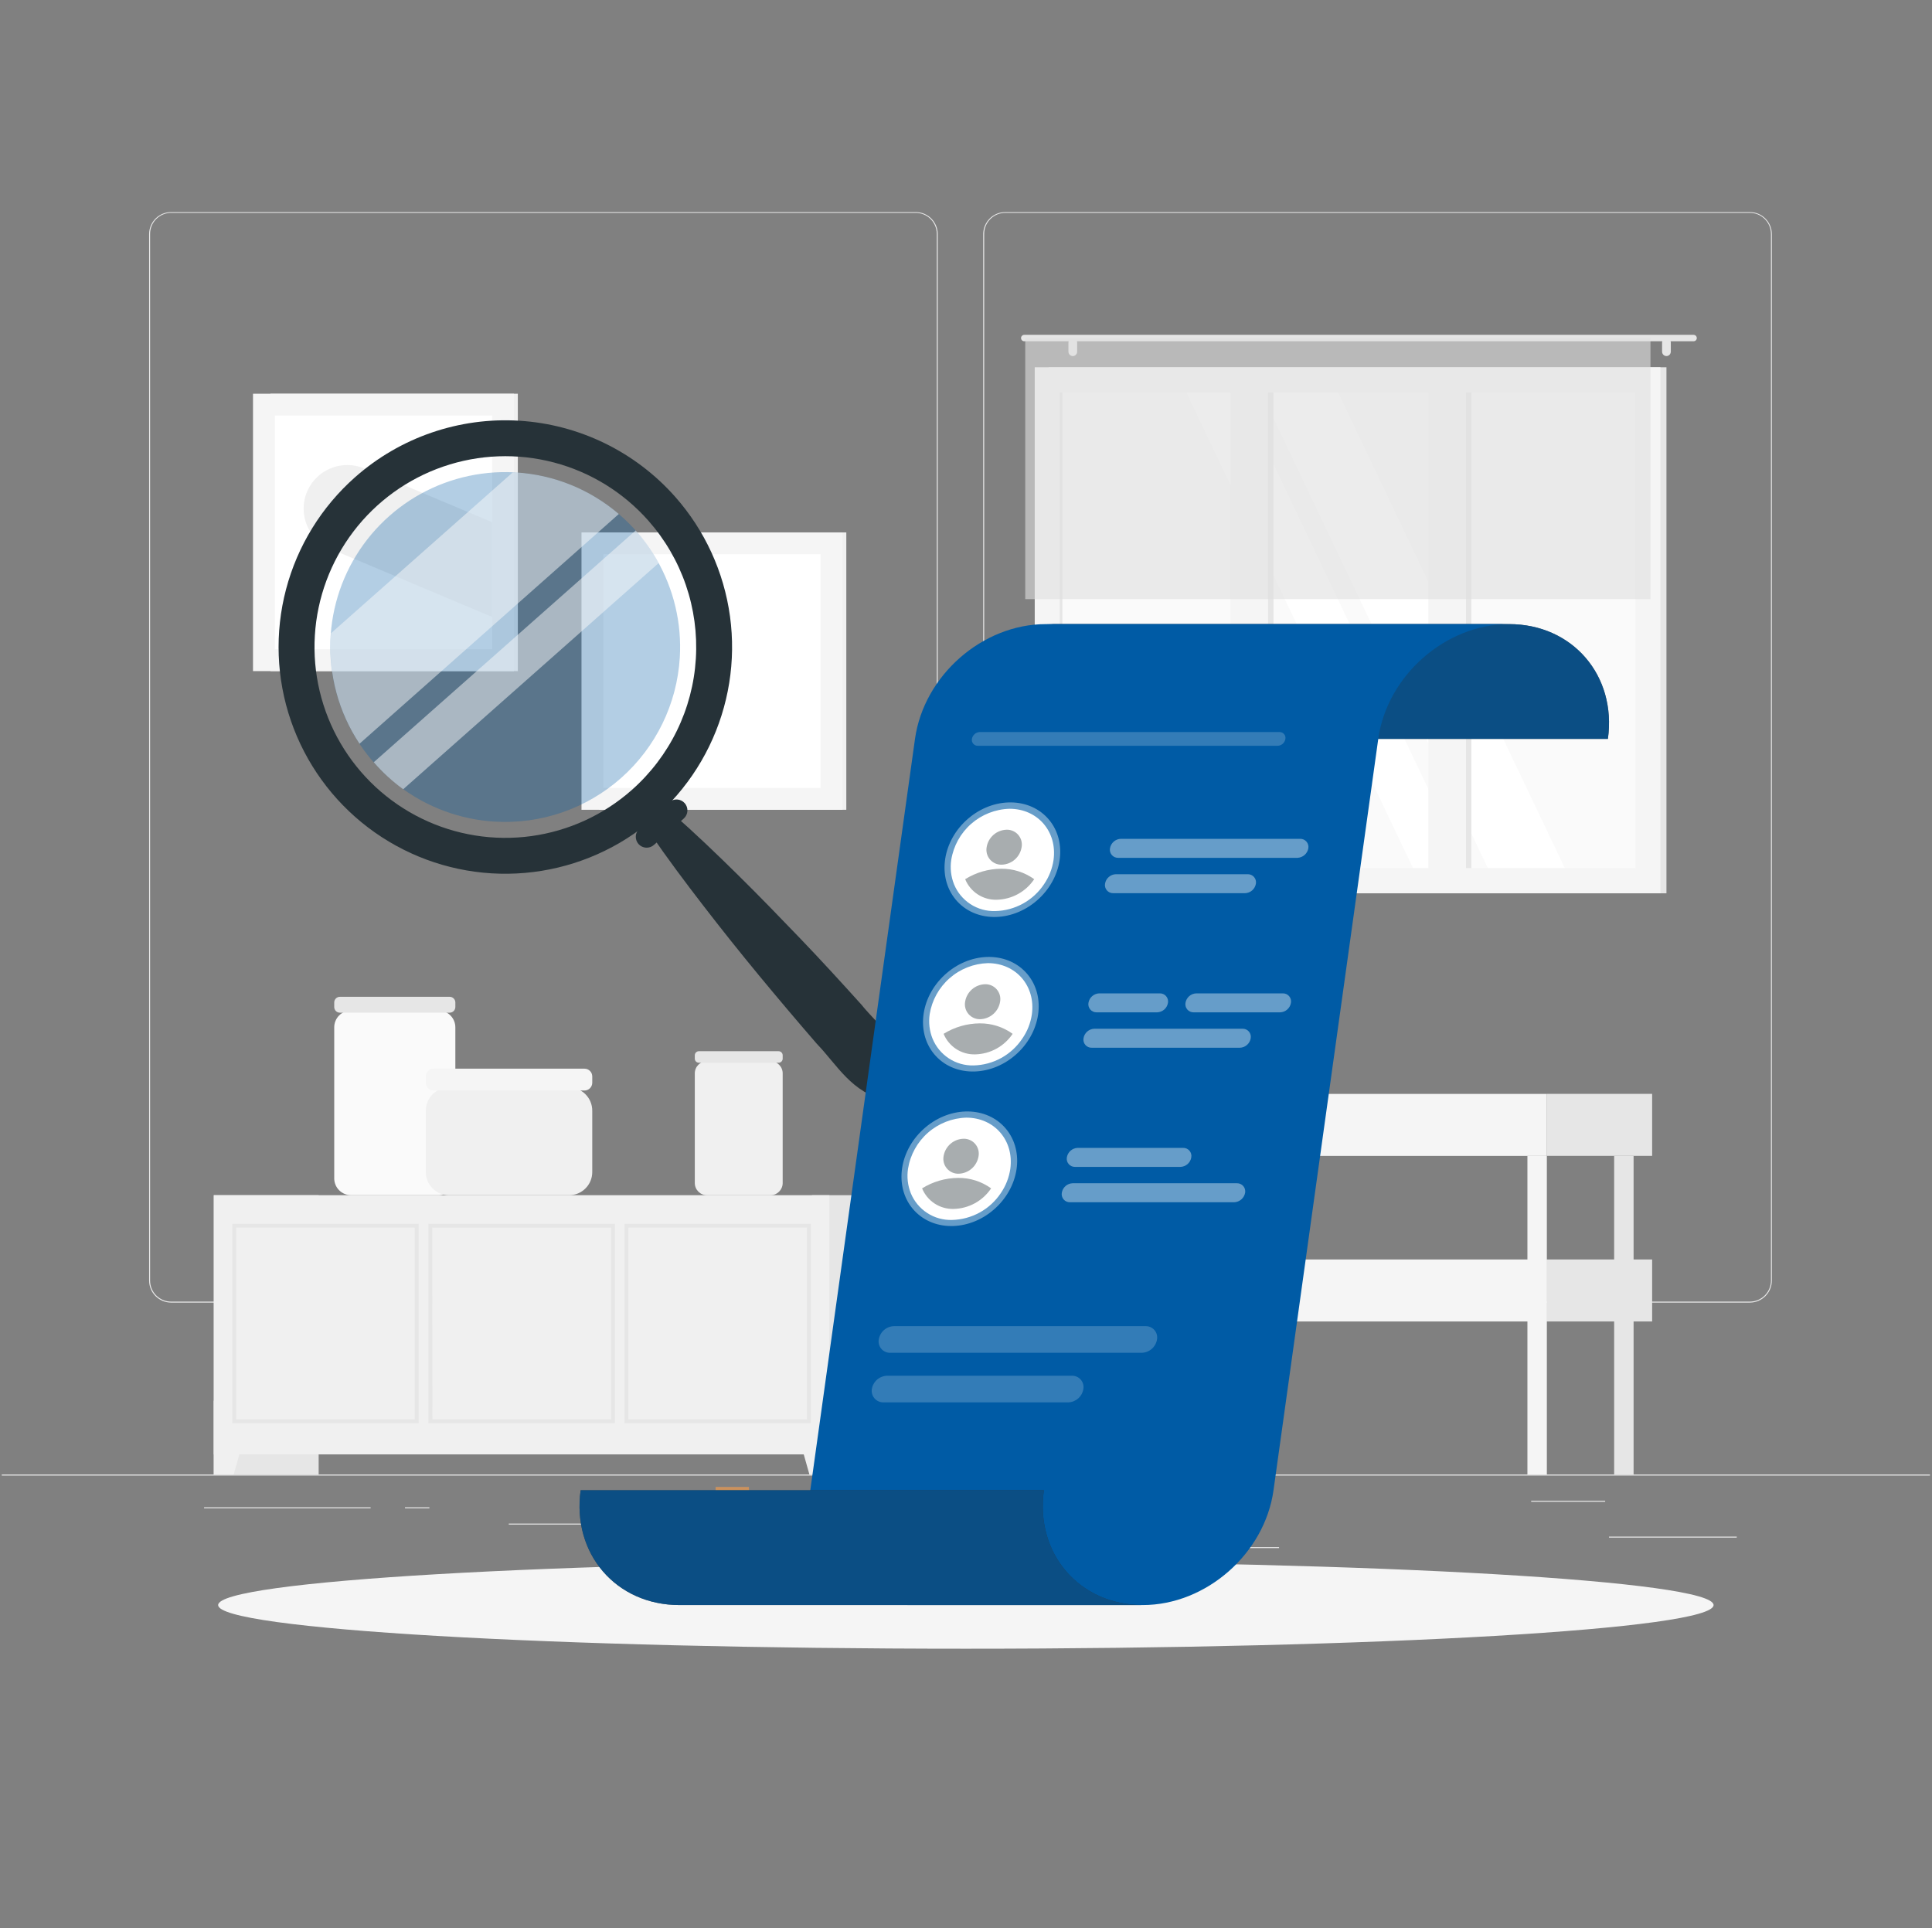 <svg width="506" height="505" viewBox="0 0 506 505" fill="none" xmlns="http://www.w3.org/2000/svg">
<rect x="0" y="0" width="506" height="505" fill="#808080" stroke="none"/>
<g clip-path="url(#clip0_1_11245)">
<path d="M505.463 386.224H0.463V386.476H505.463V386.224Z" fill="#EBEBEB"/>
<path d="M454.862 402.475H421.411V402.727H454.862V402.475Z" fill="#EBEBEB"/>
<path d="M334.995 405.222H326.218V405.475H334.995V405.222Z" fill="#EBEBEB"/>
<path d="M420.401 393.102H401.019V393.355H420.401V393.102Z" fill="#EBEBEB"/>
<path d="M97.069 394.799H53.447V395.051H97.069V394.799Z" fill="#EBEBEB"/>
<path d="M112.462 394.799H106.068V395.051H112.462V394.799Z" fill="#EBEBEB"/>
<path d="M227.864 399.061H133.248V399.314H227.864V399.061Z" fill="#EBEBEB"/>
<path d="M239.833 341.178H44.812C43.284 341.175 41.82 340.567 40.741 339.485C39.661 338.404 39.055 336.939 39.055 335.411V61.267C39.068 59.748 39.68 58.295 40.758 57.225C41.836 56.154 43.293 55.553 44.812 55.55H239.833C241.362 55.55 242.829 56.158 243.911 57.239C244.992 58.321 245.6 59.788 245.6 61.317V335.411C245.6 336.94 244.992 338.407 243.911 339.489C242.829 340.57 241.362 341.178 239.833 341.178ZM44.812 55.752C43.351 55.755 41.951 56.337 40.919 57.371C39.887 58.405 39.307 59.806 39.307 61.267V335.411C39.307 336.872 39.887 338.273 40.919 339.307C41.951 340.341 43.351 340.923 44.812 340.925H239.833C241.295 340.923 242.696 340.341 243.729 339.307C244.763 338.274 245.345 336.873 245.348 335.411V61.267C245.345 59.805 244.763 58.404 243.729 57.37C242.696 56.337 241.295 55.755 239.833 55.752H44.812Z" fill="#EBEBEB"/>
<path d="M458.306 341.178H263.275C261.746 341.175 260.281 340.567 259.2 339.486C258.119 338.405 257.511 336.94 257.508 335.411V61.267C257.524 59.747 258.138 58.294 259.218 57.224C260.297 56.154 261.755 55.553 263.275 55.55H458.306C459.823 55.555 461.277 56.158 462.353 57.228C463.429 58.298 464.04 59.749 464.053 61.267V335.411C464.053 336.937 463.448 338.401 462.371 339.482C461.294 340.563 459.832 341.173 458.306 341.178ZM263.275 55.752C261.813 55.755 260.412 56.337 259.379 57.37C258.345 58.404 257.763 59.805 257.76 61.267V335.411C257.763 336.873 258.345 338.274 259.379 339.307C260.412 340.341 261.813 340.923 263.275 340.925H458.306C459.768 340.923 461.169 340.341 462.202 339.307C463.236 338.274 463.818 336.873 463.821 335.411V61.267C463.818 59.805 463.236 58.404 462.202 57.37C461.169 56.337 459.768 55.755 458.306 55.752H263.275Z" fill="#EBEBEB"/>
<path d="M55.993 386.214H83.455L83.455 313.049H55.993L55.993 386.214Z" fill="#E6E6E6"/>
<path d="M61.204 386.224H55.983V366.882H66.668L61.204 386.224Z" fill="#F0F0F0"/>
<path d="M212.664 386.214H240.126V313.049H212.664V386.214Z" fill="#E6E6E6"/>
<path d="M55.993 380.942H217.219V313.05H55.993V380.942Z" fill="#F0F0F0"/>
<path d="M211.997 386.224H217.219V366.882H206.533L211.997 386.224Z" fill="#F0F0F0"/>
<path d="M212.361 372.771H163.558V320.534H212.361V372.771ZM164.568 371.761H211.351V321.544H164.568V371.761Z" fill="#E6E6E6"/>
<path d="M161.053 372.771H112.199V320.534H161.053V372.771ZM113.26 371.761H160.043V321.544H113.209L113.26 371.761Z" fill="#E6E6E6"/>
<path d="M109.644 372.771H60.841V320.534H109.644V372.771ZM61.851 371.761H108.634V321.544H61.851V371.761Z" fill="#E6E6E6"/>
<path d="M274.637 233.977L436.45 233.977V96.203L274.637 96.203V233.977Z" fill="#E6E6E6"/>
<path d="M271.001 233.977L434.864 233.977V96.203L271.001 96.203V233.977Z" fill="#F5F5F5"/>
<path d="M428.339 227.361V102.808L277.546 102.808V227.361H428.339Z" fill="#FAFAFA"/>
<path d="M409.826 227.361L350.478 102.818H330.319L389.666 227.361H409.826Z" fill="white"/>
<path d="M383.95 227.361L324.602 102.818H310.725L370.072 227.361H383.95Z" fill="white"/>
<path d="M333.531 227.371V102.818H325.733V227.371H333.531Z" fill="#E6E6E6"/>
<path d="M385.364 227.371V102.818H377.567V227.371H385.364Z" fill="#E6E6E6"/>
<path d="M332.117 231.563V97.899H322.259V231.563H332.117Z" fill="#F5F5F5"/>
<path d="M383.95 231.563V97.899H374.092V231.563H383.95Z" fill="#F5F5F5"/>
<path d="M278.233 227.371V102.818H277.536V227.371H278.233Z" fill="#E6E6E6"/>
<path d="M268.254 87.698H443.56C443.783 87.701 443.996 87.791 444.153 87.95C444.31 88.109 444.398 88.323 444.398 88.547C444.398 88.769 444.31 88.982 444.153 89.139C443.996 89.297 443.782 89.385 443.56 89.385H268.254C268.032 89.385 267.819 89.297 267.662 89.139C267.504 88.982 267.416 88.769 267.416 88.547C267.416 88.323 267.504 88.109 267.661 87.95C267.818 87.791 268.031 87.701 268.254 87.698Z" fill="#E6E6E6"/>
<path d="M436.45 93.263C436.751 93.261 437.04 93.14 437.254 92.926C437.467 92.713 437.588 92.424 437.591 92.122V89.678C437.588 89.377 437.467 89.089 437.253 88.877C437.039 88.665 436.751 88.547 436.45 88.547C436.149 88.547 435.86 88.665 435.646 88.877C435.432 89.089 435.311 89.377 435.308 89.678V92.122C435.311 92.424 435.432 92.713 435.645 92.926C435.859 93.14 436.148 93.261 436.45 93.263Z" fill="#E6E6E6"/>
<path d="M280.97 93.263C281.272 93.261 281.561 93.14 281.774 92.926C281.988 92.713 282.109 92.424 282.111 92.122V89.678C282.109 89.377 281.987 89.089 281.774 88.877C281.56 88.665 281.271 88.547 280.97 88.547C280.669 88.547 280.38 88.665 280.167 88.877C279.953 89.089 279.832 89.377 279.829 89.678V92.122C279.832 92.424 279.953 92.713 280.166 92.926C280.38 93.14 280.668 93.261 280.97 93.263Z" fill="#E6E6E6"/>
<path opacity="0.6" d="M268.517 156.924L432.268 156.924V88.547L268.517 88.547V156.924Z" fill="#E0E0E0"/>
<path d="M114.845 264.67H91.949C89.511 264.67 87.535 266.647 87.535 269.084V308.636C87.535 311.073 89.511 313.049 91.949 313.049H114.845C117.283 313.049 119.259 311.073 119.259 308.636V269.084C119.259 266.647 117.283 264.67 114.845 264.67Z" fill="#FAFAFA"/>
<path d="M117.774 261.085H89.02C88.2 261.085 87.535 261.75 87.535 262.57V263.761C87.535 264.581 88.2 265.246 89.02 265.246H117.774C118.594 265.246 119.259 264.581 119.259 263.761V262.57C119.259 261.75 118.594 261.085 117.774 261.085Z" fill="#E6E6E6"/>
<path d="M201.786 277.942H185.172C183.403 277.942 181.97 279.375 181.97 281.144V309.858C181.97 311.626 183.403 313.06 185.172 313.06H201.786C203.554 313.06 204.988 311.626 204.988 309.858V281.144C204.988 279.375 203.554 277.942 201.786 277.942Z" fill="#F0F0F0"/>
<path d="M203.917 275.336H183.041C182.449 275.336 181.97 275.815 181.97 276.407V277.285C181.97 277.877 182.449 278.356 183.041 278.356H203.917C204.509 278.356 204.988 277.877 204.988 277.285V276.407C204.988 275.815 204.509 275.336 203.917 275.336Z" fill="#E6E6E6"/>
<path d="M149.054 284.84H117.582C114.236 284.84 111.522 287.553 111.522 290.9V306.99C111.522 310.336 114.236 313.05 117.582 313.05H149.054C152.401 313.05 155.114 310.336 155.114 306.99V290.9C155.114 287.553 152.401 284.84 149.054 284.84Z" fill="#F0F0F0"/>
<path d="M153.084 279.911H113.553C112.431 279.911 111.522 280.82 111.522 281.941V283.598C111.522 284.719 112.431 285.628 113.553 285.628H153.084C154.205 285.628 155.114 284.719 155.114 283.598V281.941C155.114 280.82 154.205 279.911 153.084 279.911Z" fill="#F5F5F5"/>
<path d="M285.717 386.224H290.808V302.758H285.717V386.224Z" fill="#E6E6E6"/>
<path d="M432.702 286.507H405.14V302.747H432.702V286.507Z" fill="#E6E6E6"/>
<path d="M268.093 302.758H405.129V286.517H268.093V302.758Z" fill="#F5F5F5"/>
<path d="M432.702 329.886H405.14V346.127H432.702V329.886Z" fill="#E6E6E6"/>
<path d="M268.093 346.127H405.129V329.886H268.093V346.127Z" fill="#F5F5F5"/>
<path d="M422.754 386.224H427.844V302.758H422.754V386.224Z" fill="#E6E6E6"/>
<path d="M400.039 386.224H405.129V302.758H400.039V386.224Z" fill="#F5F5F5"/>
<path d="M268.093 386.224H273.183V302.758H268.093V386.224Z" fill="#F5F5F5"/>
<path d="M70.84 175.78H135.621V103.131L70.84 103.131L70.84 175.78Z" fill="#F0F0F0"/>
<path d="M66.264 175.78H134.611V103.131L66.264 103.131L66.264 175.78Z" fill="#F5F5F5"/>
<path d="M71.991 108.848V170.054H128.884V108.848H71.991Z" fill="white"/>
<path d="M91.009 121.806C88.365 121.789 85.796 122.691 83.743 124.358C81.69 126.024 80.279 128.352 79.752 130.944C79.225 133.535 79.614 136.23 80.853 138.566C82.092 140.902 84.104 142.736 86.545 143.753L128.894 161.6V136.774L95.403 122.685C94.011 122.105 92.517 121.806 91.009 121.806Z" fill="#F0F0F0"/>
<path d="M156.871 212.1H221.653V139.451H156.871V212.1Z" fill="#F0F0F0"/>
<path d="M152.296 212.1H220.643V139.451H152.296V212.1Z" fill="#F5F5F5"/>
<path d="M158.023 145.167V206.373H214.916V145.167H158.023Z" fill="white"/>
<path d="M252.963 431.836C361.116 431.836 448.792 426.717 448.792 420.402C448.792 414.088 361.116 408.969 252.963 408.969C144.81 408.969 57.134 414.088 57.134 420.402C57.134 426.717 144.81 431.836 252.963 431.836Z" fill="#F5F5F5"/>
<path d="M196.726 409.656H188.02L187.434 389.496H196.14L196.726 409.656Z" fill="#FFB573"/>
<path d="M256.922 384.002L248.862 387.295L238.651 369.69L246.711 366.398L256.922 384.002Z" fill="#FFB573"/>
<path d="M247.347 386.083L255.75 381.093C255.894 381.003 256.066 380.969 256.234 380.997C256.401 381.025 256.552 381.113 256.659 381.245L261.568 387.305C261.681 387.462 261.76 387.641 261.801 387.83C261.841 388.02 261.842 388.216 261.803 388.405C261.764 388.595 261.686 388.775 261.575 388.933C261.463 389.091 261.32 389.224 261.154 389.325C258.195 391.011 256.68 391.678 252.983 393.88C250.711 395.233 245.358 399.859 242.216 401.727C239.075 403.596 237.065 400.586 238.176 399.526C241.881 396.178 244.686 391.956 246.337 387.244C246.533 386.754 246.889 386.344 247.347 386.083Z" fill="#263238"/>
<path d="M187.717 408.656H197.504C197.67 408.652 197.832 408.71 197.959 408.818C198.086 408.926 198.168 409.077 198.191 409.242L199.312 416.989C199.331 417.184 199.31 417.381 199.249 417.567C199.188 417.753 199.089 417.925 198.957 418.07C198.826 418.216 198.666 418.332 198.487 418.412C198.308 418.492 198.114 418.534 197.918 418.534C194.504 418.473 192.868 418.271 188.555 418.271C185.909 418.271 180.475 418.544 176.789 418.544C173.102 418.544 172.941 414.938 174.456 414.605C181.283 413.141 183.97 411.121 186.262 409.191C186.669 408.847 187.184 408.657 187.717 408.656Z" fill="#263238"/>
<g opacity="0.2">
<path d="M187.444 389.507L187.737 399.899H196.443L196.15 389.507H187.444Z" fill="black"/>
<path d="M246.721 366.398L238.651 369.69L243.923 378.77L251.983 375.478L246.721 366.398Z" fill="black"/>
</g>
<path d="M198.675 398.304H184.869L183.859 393.9L199.322 393.365L198.675 398.304Z" fill="#263238"/>
<path d="M253.71 373.266L240.075 378.831L236.874 375.144L252.619 367.872L253.71 373.266Z" fill="#263238"/>
<path d="M92.989 124.998C84.193 132.782 77.903 143 74.915 154.36C71.926 165.719 72.374 177.71 76.2 188.815C80.026 199.92 87.059 209.642 96.41 216.749C105.762 223.857 117.011 228.033 128.735 228.748C140.459 229.462 152.132 226.684 162.277 220.765C172.422 214.846 180.585 206.051 185.732 195.492C190.878 184.934 192.779 173.087 191.192 161.449C189.606 149.81 184.604 138.904 176.819 130.108C166.379 118.317 151.682 111.154 135.962 110.196C120.242 109.237 104.785 114.562 92.989 124.998ZM165.477 206.909C158.073 213.459 148.892 217.668 139.097 219.001C129.301 220.335 119.33 218.733 110.444 214.4C101.559 210.066 94.157 203.195 89.177 194.656C84.196 186.116 81.86 176.291 82.463 166.424C83.066 156.556 86.582 147.089 92.565 139.219C98.549 131.35 106.732 125.431 116.079 122.212C125.426 118.993 135.518 118.618 145.078 121.135C154.639 123.651 163.238 128.946 169.789 136.35C174.139 141.266 177.478 146.991 179.616 153.197C181.753 159.404 182.647 165.971 182.246 172.523C181.846 179.074 180.159 185.483 177.282 191.383C174.404 197.283 170.393 202.559 165.477 206.909Z" fill="#263238"/>
<path opacity="0.3" d="M129.561 215.201C120.514 214.656 111.833 211.441 104.614 205.962C97.395 200.482 91.963 192.985 89.006 184.418C86.049 175.851 85.7 166.599 88.002 157.833C90.304 149.068 95.154 141.181 101.939 135.173C108.723 129.164 117.138 125.303 126.117 124.077C135.097 122.851 144.239 124.317 152.385 128.288C160.532 132.258 167.318 138.556 171.885 146.384C176.452 154.213 178.594 163.22 178.041 172.266C177.297 184.385 171.774 195.714 162.684 203.764C153.595 211.814 141.681 215.927 129.561 215.201Z" fill="#005BA5"/>
<g opacity="0.5">
<path d="M135.136 123.745H134.278L86.687 165.862L86.626 166.721C86.008 176.651 88.654 186.511 94.161 194.799L162.063 134.633C154.513 128.168 145.058 124.345 135.136 123.745Z" fill="#FAFAFA"/>
<path d="M166.497 138.936L97.888 199.647C100.179 202.293 102.768 204.665 105.604 206.717L172.527 147.46C170.848 144.398 168.825 141.538 166.497 138.936Z" fill="#FAFAFA"/>
</g>
<path d="M179.081 214.393L171.264 221.311C170.695 221.813 169.951 222.069 169.194 222.024C168.437 221.979 167.729 221.635 167.224 221.069C166.727 220.498 166.474 219.755 166.519 218.999C166.565 218.244 166.905 217.536 167.466 217.029L175.284 210.11C175.854 209.61 176.599 209.355 177.356 209.402C178.113 209.45 178.821 209.795 179.324 210.363C179.825 210.93 180.081 211.672 180.036 212.428C179.99 213.183 179.647 213.89 179.081 214.393Z" fill="#263238"/>
<path d="M176.203 213.11C182.091 218.291 187.727 223.705 193.292 229.189C198.857 234.673 204.291 240.299 209.664 245.895C215.037 251.49 220.31 257.267 225.541 263.065C230.45 269.125 237.136 273.609 238.136 283.123C238.214 283.884 238.11 284.653 237.833 285.365C237.555 286.078 237.111 286.714 236.539 287.222C235.967 287.729 235.281 288.093 234.541 288.283C233.8 288.473 233.024 288.484 232.278 288.315C222.946 286.163 219.32 278.982 213.906 273.367C208.802 267.475 203.773 261.529 198.817 255.53C193.861 249.531 188.996 243.434 184.222 237.239C179.455 231.058 174.769 224.806 170.335 218.332C169.766 217.539 169.51 216.563 169.618 215.593C169.726 214.623 170.189 213.728 170.918 213.079C171.647 212.43 172.59 212.074 173.566 212.08C174.542 212.086 175.482 212.453 176.203 213.11Z" fill="#263238"/>
<path d="M244.004 389.385H243.873C243.678 389.341 243.497 389.246 243.349 389.112C243.2 388.978 243.088 388.807 243.024 388.618C242.968 388.506 242.943 388.382 242.951 388.257C242.96 388.133 243.003 388.013 243.075 387.911C243.711 387.002 246.862 387.113 247.216 387.133C247.257 387.131 247.297 387.143 247.33 387.167C247.363 387.191 247.387 387.225 247.398 387.264C247.411 387.302 247.414 387.343 247.405 387.383C247.396 387.422 247.376 387.458 247.347 387.486C246.57 388.254 245.085 389.517 244.004 389.385ZM246.731 387.517C245.469 387.517 243.782 387.658 243.449 388.133C243.421 388.18 243.407 388.234 243.407 388.289C243.407 388.344 243.421 388.398 243.449 388.446C243.49 388.573 243.562 388.688 243.659 388.779C243.756 388.871 243.875 388.937 244.004 388.971C244.58 389.102 245.58 388.547 246.731 387.517Z" fill="#005BA5"/>
<path d="M246.903 387.517C245.822 387.385 243.873 386.648 243.61 385.8C243.556 385.645 243.557 385.476 243.612 385.322C243.667 385.168 243.773 385.037 243.913 384.951C244.037 384.853 244.181 384.783 244.334 384.747C244.488 384.71 244.647 384.708 244.802 384.739C246.044 384.982 247.337 387.133 247.398 387.224C247.413 387.255 247.421 387.29 247.421 387.325C247.421 387.36 247.413 387.394 247.398 387.426C247.379 387.457 247.352 387.482 247.32 387.5C247.288 387.518 247.252 387.527 247.216 387.527C247.112 387.533 247.007 387.53 246.903 387.517ZM244.671 385.133C244.49 385.113 244.309 385.163 244.166 385.275C243.954 385.436 243.964 385.567 244.004 385.658C244.206 386.234 245.772 386.951 246.822 387.093C246.357 386.396 245.469 385.285 244.731 385.143L244.671 385.133Z" fill="#005BA5"/>
<path d="M184.455 410.171C183.71 410.241 182.965 410.052 182.344 409.636C182.202 409.512 182.094 409.354 182.029 409.178C181.964 409.002 181.943 408.812 181.97 408.626C181.975 408.513 182.009 408.403 182.069 408.307C182.129 408.212 182.213 408.133 182.313 408.08C183.384 407.485 186.858 409.262 187.242 409.464C187.28 409.484 187.311 409.515 187.331 409.553C187.35 409.591 187.358 409.634 187.353 409.676C187.349 409.719 187.331 409.759 187.302 409.79C187.273 409.821 187.234 409.841 187.192 409.848C186.292 410.043 185.375 410.151 184.455 410.171ZM182.899 408.373C182.767 408.366 182.636 408.39 182.515 408.444C182.476 408.467 182.442 408.499 182.417 408.538C182.393 408.576 182.378 408.62 182.374 408.666C182.359 408.789 182.373 408.913 182.415 409.029C182.457 409.145 182.526 409.249 182.616 409.333C183.142 409.808 184.576 409.888 186.505 409.565C185.379 408.968 184.16 408.565 182.899 408.373Z" fill="#005BA5"/>
<path d="M187.151 409.868H187.07C186.06 409.404 183.98 407.525 184.141 406.535C184.141 406.303 184.343 406.01 184.909 405.949C185.114 405.927 185.322 405.948 185.518 406.011C185.715 406.074 185.896 406.176 186.05 406.313C187.151 407.222 187.353 409.565 187.353 409.666C187.359 409.701 187.354 409.737 187.34 409.769C187.326 409.801 187.302 409.829 187.273 409.848C187.235 409.868 187.193 409.875 187.151 409.868ZM185.081 406.333H184.949C184.576 406.333 184.556 406.525 184.545 406.576C184.444 407.161 185.838 408.646 186.899 409.282C186.817 408.293 186.429 407.354 185.788 406.596C185.595 406.42 185.342 406.326 185.081 406.333Z" fill="#005BA5"/>
<path d="M299.786 193.536C302.109 176.932 290.515 163.469 273.91 163.469H395.231C411.846 163.469 423.431 176.932 421.118 193.536H299.786Z" fill="#263238"/>
<path opacity="0.7" d="M299.786 193.536C302.109 176.932 290.515 163.469 273.91 163.469H395.231C411.846 163.469 423.431 176.932 421.118 193.536H299.786Z" fill="#005BA5"/>
<path d="M273.91 163.469H395.231C378.627 163.469 363.285 176.932 360.972 193.536L333.541 390.325C331.228 406.939 315.886 420.402 299.281 420.402H238.096C221.491 420.402 209.907 406.939 212.219 390.325L239.641 193.536C241.964 176.932 257.296 163.469 273.91 163.469Z" fill="#005BA5"/>
<path d="M273.395 390.325C271.082 406.939 282.667 420.402 299.281 420.402H177.95C161.346 420.402 149.761 406.939 152.074 390.325H273.395Z" fill="#263238"/>
<path opacity="0.7" d="M273.395 390.325C271.082 406.939 282.667 420.402 299.281 420.402H177.95C161.346 420.402 149.761 406.939 152.074 390.325H273.395Z" fill="#005BA5"/>
<path opacity="0.4" d="M292.848 224.685H339.823C340.507 224.652 341.16 224.389 341.676 223.938C342.191 223.487 342.538 222.874 342.661 222.2C342.715 221.89 342.699 221.573 342.616 221.27C342.532 220.967 342.383 220.686 342.178 220.448C341.974 220.21 341.719 220.019 341.432 219.891C341.145 219.763 340.834 219.699 340.52 219.705H293.545C292.856 219.727 292.195 219.988 291.678 220.443C291.16 220.898 290.816 221.519 290.707 222.2C290.653 222.509 290.668 222.826 290.752 223.129C290.835 223.431 290.985 223.711 291.189 223.949C291.394 224.187 291.649 224.376 291.936 224.503C292.223 224.63 292.534 224.692 292.848 224.685Z" fill="white"/>
<path opacity="0.4" d="M291.555 233.946H326.087C326.775 233.925 327.433 233.666 327.951 233.213C328.469 232.759 328.813 232.141 328.925 231.462C328.979 231.153 328.963 230.835 328.88 230.533C328.797 230.231 328.647 229.951 328.442 229.713C328.237 229.475 327.982 229.286 327.696 229.159C327.409 229.031 327.097 228.969 326.784 228.977H292.252C291.564 228.996 290.904 229.255 290.386 229.709C289.868 230.162 289.524 230.782 289.414 231.462C289.36 231.771 289.375 232.088 289.459 232.39C289.542 232.693 289.692 232.973 289.897 233.211C290.101 233.448 290.356 233.637 290.643 233.765C290.93 233.892 291.241 233.954 291.555 233.946Z" fill="white"/>
<path opacity="0.4" d="M272.077 235.411C278.574 229.349 279.567 219.853 274.293 214.199C269.019 208.546 259.477 208.877 252.979 214.938C246.481 220.999 245.489 230.496 250.763 236.149C256.036 241.803 265.579 241.472 272.077 235.411Z" fill="white"/>
<path d="M249.135 225.23C248.81 227.385 249.061 229.587 249.862 231.613C250.734 233.745 252.236 235.56 254.167 236.814C256.099 238.069 258.367 238.703 260.669 238.633C263.203 238.573 265.685 237.903 267.905 236.681C270.125 235.46 272.019 233.721 273.426 231.613C274.741 229.707 275.599 227.522 275.93 225.23C276.94 217.837 271.799 211.837 264.396 211.837C260.691 211.944 257.139 213.34 254.353 215.784C251.567 218.229 249.721 221.57 249.135 225.23Z" fill="white"/>
<path opacity="0.4" d="M252.781 230.28C253.449 231.914 254.6 233.305 256.08 234.267C257.56 235.229 259.299 235.716 261.063 235.663C263.008 235.618 264.914 235.106 266.619 234.169C268.325 233.232 269.779 231.898 270.86 230.28C268.343 228.463 265.308 227.503 262.204 227.543C258.871 227.571 255.611 228.518 252.781 230.28Z" fill="#263238"/>
<path opacity="0.4" d="M258.407 221.897C258.304 222.468 258.331 223.054 258.483 223.613C258.636 224.172 258.912 224.69 259.29 225.13C259.668 225.569 260.14 225.918 260.67 226.152C261.201 226.386 261.776 226.499 262.356 226.482C263.623 226.446 264.838 225.968 265.789 225.13C266.741 224.293 267.37 223.149 267.567 221.897C267.67 221.328 267.644 220.743 267.492 220.185C267.339 219.627 267.065 219.11 266.687 218.672C266.31 218.233 265.84 217.885 265.31 217.651C264.781 217.418 264.207 217.305 263.628 217.322C262.362 217.357 261.147 217.834 260.194 218.669C259.24 219.504 258.608 220.646 258.407 221.897Z" fill="#263238"/>
<path opacity="0.4" d="M287.212 265.155H303.059C303.747 265.134 304.405 264.875 304.923 264.422C305.441 263.968 305.785 263.35 305.897 262.671C305.951 262.362 305.936 262.044 305.852 261.742C305.769 261.44 305.619 261.16 305.414 260.922C305.209 260.684 304.954 260.495 304.668 260.368C304.381 260.24 304.069 260.178 303.756 260.186H287.899C287.212 260.206 286.553 260.465 286.037 260.919C285.52 261.372 285.179 261.992 285.071 262.671C285.017 262.98 285.032 263.297 285.116 263.599C285.199 263.902 285.349 264.182 285.554 264.42C285.758 264.657 286.013 264.846 286.3 264.974C286.587 265.101 286.898 265.163 287.212 265.155Z" fill="white"/>
<path opacity="0.4" d="M312.624 265.155H335.268C335.955 265.134 336.614 264.875 337.132 264.422C337.65 263.968 337.994 263.35 338.106 262.671C338.162 262.361 338.148 262.043 338.065 261.74C337.982 261.437 337.833 261.156 337.628 260.918C337.422 260.68 337.167 260.491 336.879 260.364C336.591 260.237 336.279 260.177 335.965 260.186H313.321C312.632 260.205 311.972 260.464 311.454 260.918C310.936 261.371 310.593 261.991 310.482 262.671C310.429 262.98 310.444 263.297 310.527 263.599C310.611 263.902 310.76 264.182 310.965 264.42C311.17 264.657 311.425 264.846 311.712 264.974C311.999 265.101 312.31 265.163 312.624 265.155Z" fill="white"/>
<path opacity="0.4" d="M285.919 274.427H324.733C325.423 274.405 326.083 274.145 326.601 273.689C327.118 273.234 327.462 272.613 327.572 271.932C327.625 271.623 327.61 271.306 327.527 271.004C327.443 270.701 327.294 270.421 327.089 270.184C326.884 269.946 326.629 269.757 326.342 269.629C326.055 269.502 325.744 269.44 325.43 269.448H286.606C285.92 269.471 285.264 269.732 284.748 270.185C284.232 270.638 283.89 271.255 283.778 271.932C283.722 272.242 283.737 272.561 283.819 272.864C283.902 273.168 284.051 273.449 284.256 273.688C284.461 273.927 284.717 274.117 285.004 274.245C285.292 274.373 285.605 274.435 285.919 274.427Z" fill="white"/>
<path opacity="0.4" d="M266.44 275.885C272.938 269.824 273.93 260.328 268.656 254.674C263.383 249.021 253.84 249.352 247.343 255.413C240.845 261.474 239.853 270.971 245.126 276.624C250.4 282.277 259.943 281.947 266.44 275.885Z" fill="white"/>
<path d="M243.489 265.63C243.167 267.786 243.421 269.988 244.226 272.013C245.09 274.142 246.582 275.958 248.504 277.217C250.426 278.477 252.686 279.121 254.983 279.063C257.517 279.004 259.999 278.336 262.22 277.114C264.44 275.892 266.334 274.153 267.739 272.044C269.064 270.141 269.925 267.955 270.254 265.66C271.264 258.267 266.123 252.268 258.72 252.268C255.024 252.38 251.483 253.774 248.704 256.213C245.925 258.651 244.081 261.98 243.489 265.63Z" fill="white"/>
<path opacity="0.4" d="M247.135 270.781C247.805 272.416 248.958 273.807 250.439 274.769C251.921 275.731 253.661 276.218 255.427 276.164C257.371 276.118 259.275 275.604 260.978 274.667C262.681 273.73 264.134 272.397 265.214 270.781C262.698 268.963 259.663 268.003 256.558 268.044C253.226 268.075 249.966 269.022 247.135 270.781Z" fill="#263238"/>
<path opacity="0.4" d="M252.771 262.368C252.669 262.937 252.695 263.523 252.847 264.081C252.999 264.64 253.274 265.157 253.651 265.596C254.028 266.035 254.498 266.385 255.028 266.62C255.557 266.854 256.131 266.968 256.71 266.953C257.978 266.917 259.194 266.439 260.148 265.602C261.101 264.765 261.732 263.621 261.932 262.368C262.034 261.798 262.008 261.214 261.856 260.656C261.704 260.098 261.429 259.581 261.051 259.142C260.674 258.704 260.204 258.355 259.675 258.122C259.145 257.888 258.571 257.776 257.993 257.792C256.726 257.828 255.511 258.304 254.558 259.14C253.605 259.975 252.973 261.116 252.771 262.368Z" fill="#263238"/>
<path opacity="0.4" d="M281.566 305.636H309.169C309.858 305.614 310.519 305.354 311.036 304.898C311.554 304.443 311.898 303.822 312.007 303.141C312.061 302.832 312.046 302.515 311.963 302.213C311.879 301.91 311.729 301.63 311.525 301.393C311.32 301.155 311.065 300.966 310.778 300.838C310.491 300.711 310.18 300.649 309.866 300.657H282.253C281.565 300.678 280.906 300.937 280.389 301.391C279.871 301.844 279.527 302.463 279.415 303.141C279.359 303.452 279.373 303.771 279.457 304.076C279.54 304.38 279.69 304.662 279.896 304.901C280.102 305.14 280.359 305.33 280.648 305.457C280.937 305.585 281.251 305.646 281.566 305.636Z" fill="white"/>
<path opacity="0.4" d="M280.233 314.898H323.269C323.955 314.865 324.609 314.6 325.125 314.147C325.64 313.694 325.987 313.079 326.107 312.403C326.159 312.093 326.142 311.776 326.058 311.474C325.973 311.171 325.822 310.891 325.617 310.654C325.411 310.417 325.156 310.228 324.869 310.1C324.581 309.973 324.27 309.911 323.956 309.918H280.93C280.242 309.94 279.583 310.199 279.066 310.652C278.548 311.105 278.204 311.724 278.092 312.403C278.036 312.713 278.05 313.031 278.133 313.335C278.216 313.639 278.365 313.92 278.57 314.159C278.775 314.398 279.03 314.588 279.318 314.716C279.606 314.844 279.918 314.906 280.233 314.898Z" fill="white"/>
<path opacity="0.2" d="M233.157 354.328H299.049C300.015 354.296 300.939 353.931 301.665 353.293C302.39 352.656 302.872 351.787 303.029 350.834C303.106 350.398 303.084 349.95 302.966 349.524C302.848 349.097 302.636 348.702 302.345 348.368C302.055 348.034 301.693 347.769 301.287 347.593C300.881 347.417 300.441 347.333 299.999 347.349H234.126C233.163 347.377 232.239 347.74 231.514 348.376C230.789 349.012 230.31 349.882 230.157 350.834C230.079 351.268 230.098 351.714 230.214 352.139C230.33 352.565 230.539 352.959 230.826 353.294C231.114 353.629 231.472 353.895 231.875 354.074C232.278 354.253 232.716 354.34 233.157 354.328Z" fill="white"/>
<path opacity="0.2" d="M231.349 367.317H279.768C280.733 367.287 281.657 366.921 282.381 366.283C283.106 365.646 283.585 364.775 283.738 363.822C283.815 363.386 283.793 362.939 283.675 362.512C283.557 362.086 283.345 361.691 283.054 361.357C282.764 361.023 282.402 360.758 281.996 360.582C281.59 360.405 281.15 360.322 280.708 360.338H232.318C231.354 360.367 230.43 360.731 229.704 361.366C228.978 362.002 228.496 362.87 228.339 363.822C228.272 364.256 228.299 364.698 228.42 365.12C228.541 365.542 228.751 365.932 229.037 366.264C229.324 366.596 229.678 366.863 230.078 367.044C230.477 367.226 230.91 367.319 231.349 367.317Z" fill="white"/>
<path opacity="0.2" d="M256.064 195.344H334.631C335.125 195.322 335.596 195.13 335.964 194.801C336.332 194.471 336.575 194.024 336.651 193.536C336.69 193.312 336.679 193.082 336.618 192.863C336.558 192.644 336.449 192.441 336.3 192.269C336.151 192.096 335.966 191.96 335.758 191.868C335.55 191.776 335.324 191.732 335.096 191.738H256.569C256.078 191.764 255.61 191.956 255.243 192.282C254.875 192.609 254.631 193.051 254.549 193.536C254.51 193.757 254.521 193.984 254.579 194.201C254.638 194.418 254.743 194.619 254.887 194.791C255.031 194.963 255.211 195.102 255.414 195.197C255.618 195.293 255.839 195.343 256.064 195.344Z" fill="white"/>
<path opacity="0.4" d="M260.8 316.36C267.297 310.299 268.289 300.802 263.016 295.149C257.742 289.495 248.2 289.826 241.702 295.887C235.204 301.949 234.212 311.445 239.486 317.098C244.759 322.752 254.302 322.421 260.8 316.36Z" fill="white"/>
<path d="M237.813 306.141C237.489 308.296 237.739 310.498 238.54 312.524C239.414 314.653 240.917 316.465 242.848 317.717C244.779 318.97 247.047 319.604 249.347 319.534C251.88 319.474 254.361 318.806 256.581 317.586C258.801 316.366 260.695 314.63 262.103 312.524C263.418 310.617 264.275 308.433 264.608 306.141C265.618 298.738 260.477 292.738 253.074 292.738C249.367 292.845 245.814 294.242 243.028 296.689C240.242 299.136 238.397 302.479 237.813 306.141Z" fill="white"/>
<path opacity="0.4" d="M241.499 311.262C242.169 312.897 243.322 314.288 244.804 315.25C246.285 316.212 248.026 316.699 249.791 316.645C251.735 316.598 253.639 316.085 255.342 315.148C257.045 314.211 258.498 312.878 259.578 311.262C257.064 309.44 254.028 308.48 250.923 308.525C247.589 308.548 244.327 309.496 241.499 311.262Z" fill="#263238"/>
<path opacity="0.4" d="M247.125 302.849C247.024 303.418 247.052 304.003 247.205 304.561C247.359 305.119 247.635 305.636 248.013 306.074C248.391 306.512 248.862 306.861 249.391 307.094C249.921 307.327 250.496 307.44 251.074 307.424C252.34 307.388 253.553 306.911 254.505 306.076C255.456 305.24 256.086 304.099 256.286 302.849C256.388 302.279 256.362 301.693 256.21 301.135C256.058 300.577 255.783 300.059 255.406 299.62C255.029 299.181 254.558 298.831 254.029 298.597C253.5 298.362 252.925 298.248 252.347 298.263C251.078 298.299 249.863 298.777 248.909 299.614C247.956 300.451 247.325 301.595 247.125 302.849Z" fill="#263238"/>
</g>
<defs>
<clipPath id="clip0_1_11245">
<rect width="505" height="505" fill="white" transform="translate(0.463)"/>
</clipPath>
</defs>
</svg>
